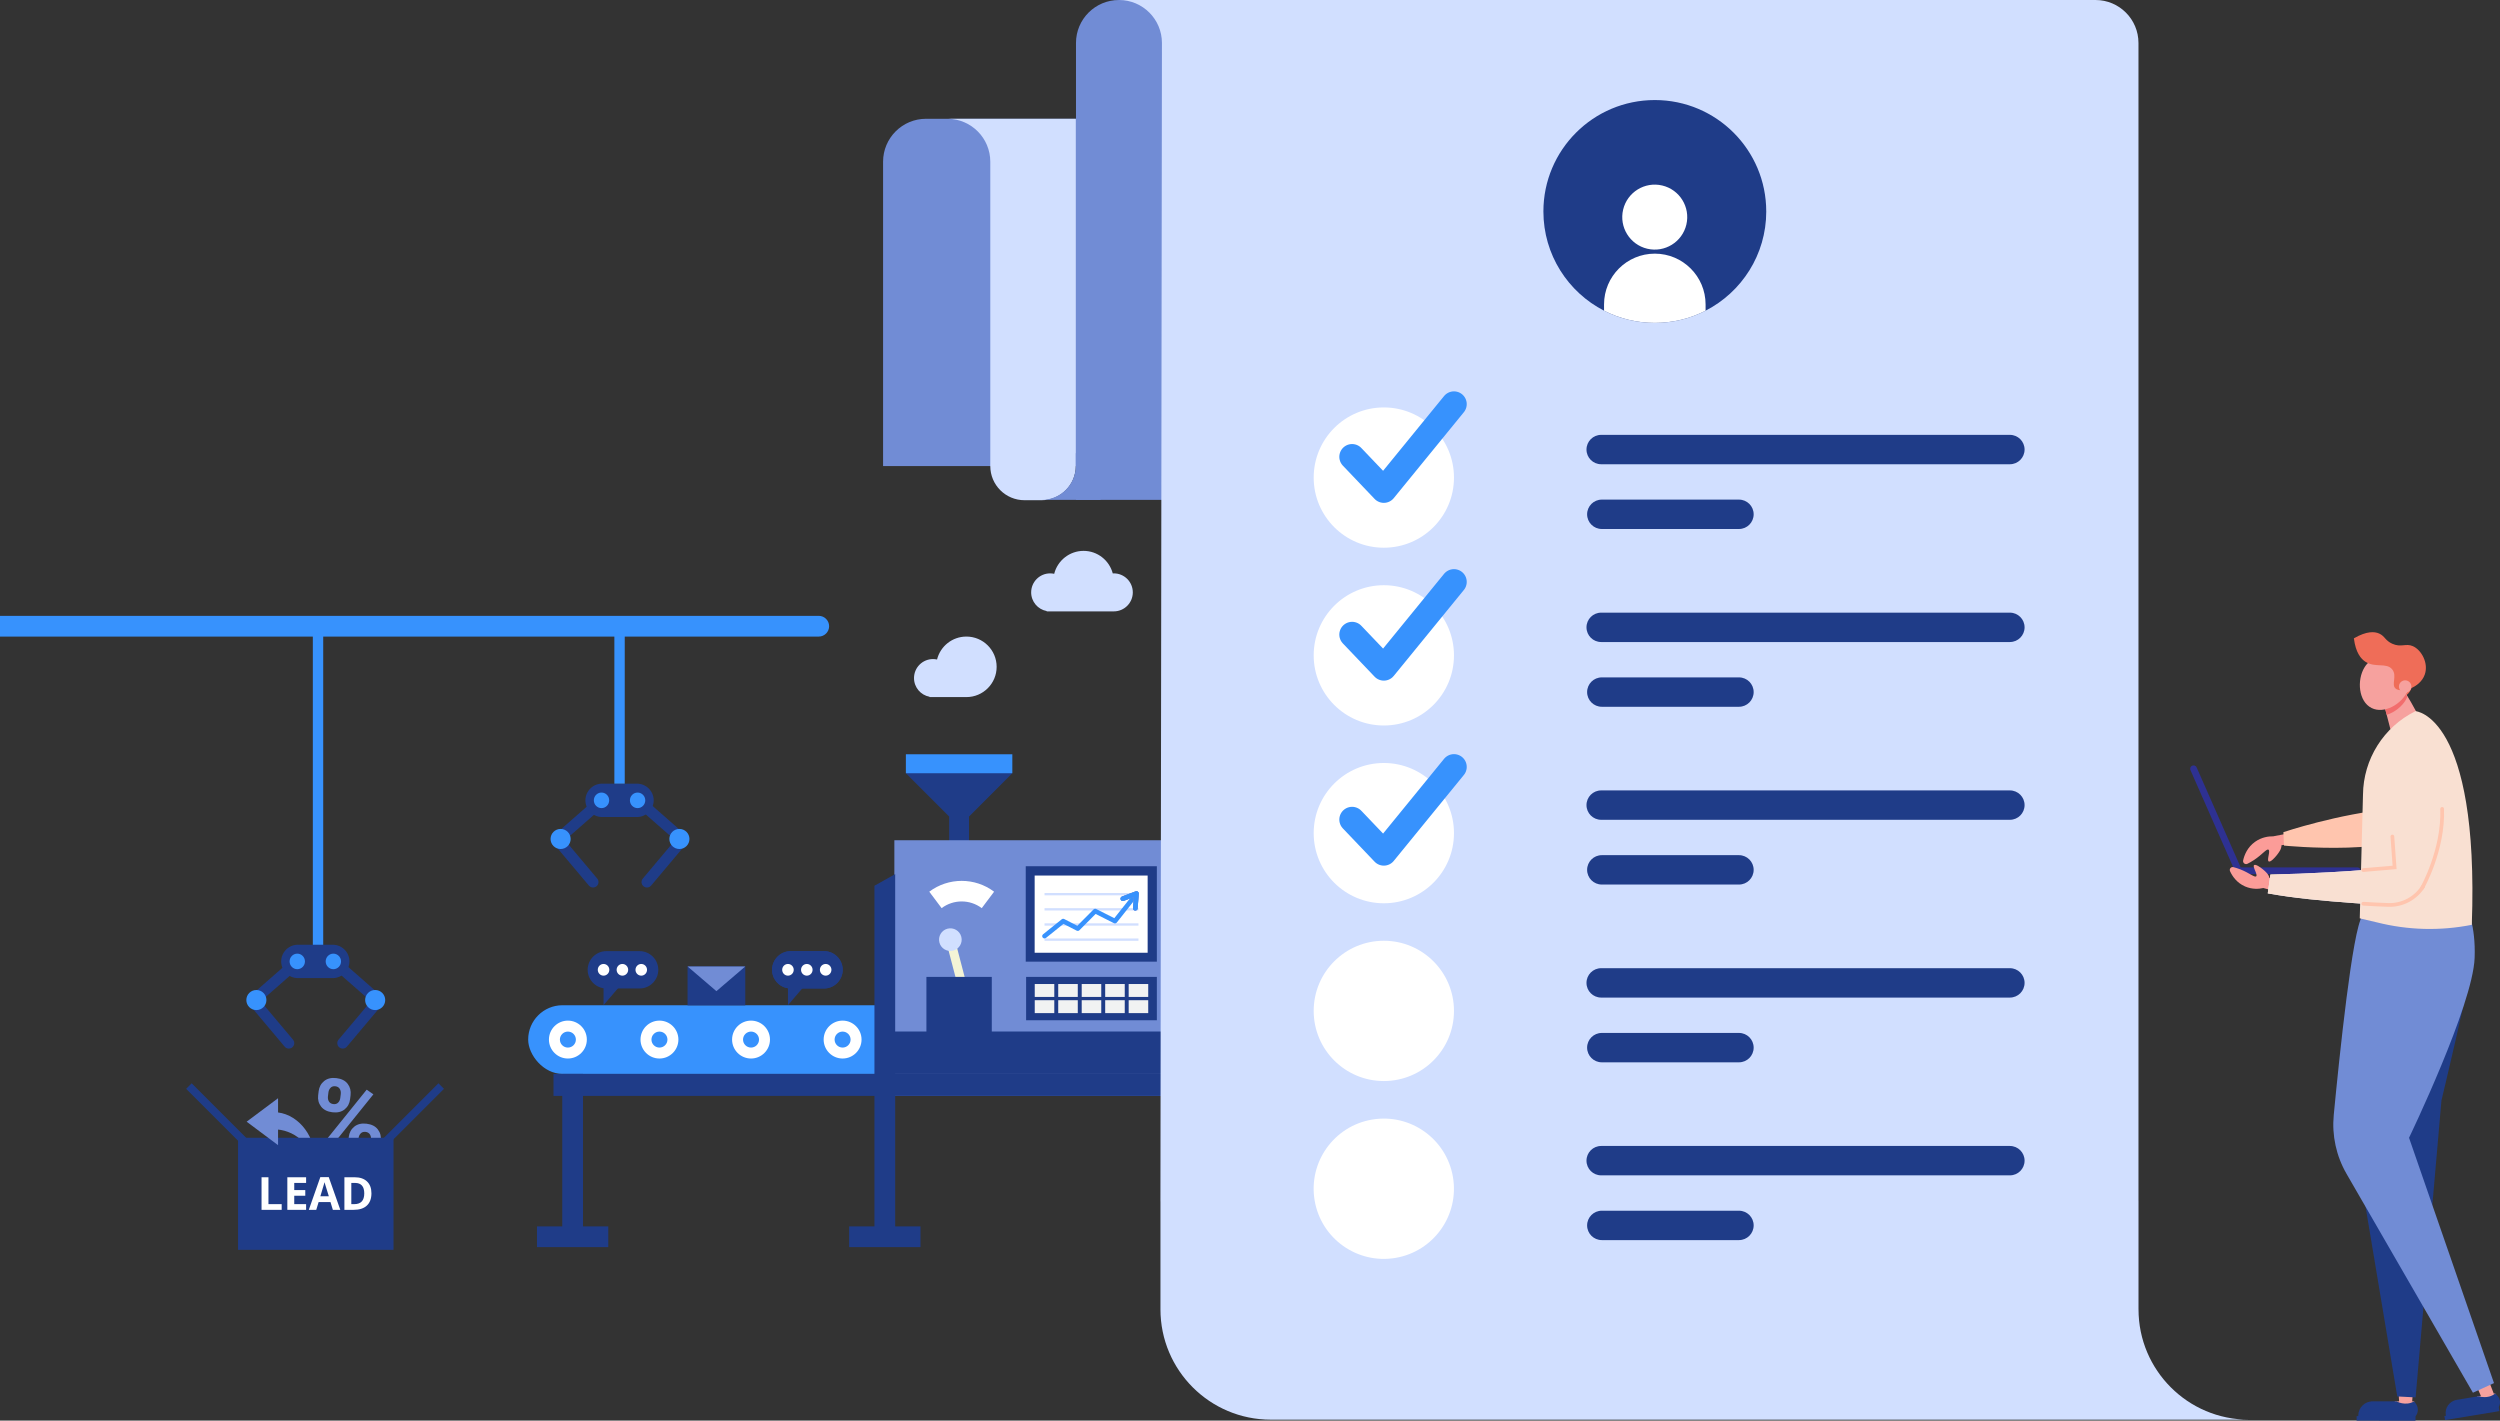 <?xml version="1.0" encoding="UTF-8"?>
<svg xmlns="http://www.w3.org/2000/svg" viewBox="0 0 2548.7 1448.27">
  <rect x="0" y="0" width="2548.7" height="1448.27" fill="#333333" stroke="none"/>
  <defs>
    <style>
      .cls-1 {
        fill: #ffd181;
      }

      .cls-1, .cls-2, .cls-3, .cls-4, .cls-5, .cls-6, .cls-7, .cls-8, .cls-9, .cls-10, .cls-11, .cls-12, .cls-13, .cls-14, .cls-15, .cls-16, .cls-17, .cls-18, .cls-19, .cls-20, .cls-21, .cls-22 {
        stroke-width: 0px;
      }

      .cls-2 {
        fill: #647b89;
      }

      .cls-3 {
        fill: #718cd5;
      }

      .cls-23 {
        mix-blend-mode: multiply;
      }

      .cls-4 {
        fill: #f44236;
      }

      .cls-5 {
        fill: #f1f2f2;
      }

      .cls-6 {
        fill: #d1dfff;
      }

      .cls-7 {
        fill: #f26d6d;
      }

      .cls-8 {
        fill: #3792fd;
      }

      .cls-9 {
        fill: #ffc5ae;
      }

      .cls-10 {
        fill: #d1dfff;
      }

      .cls-24 {
        stroke: #3792fd;
      }

      .cls-24, .cls-25, .cls-26, .cls-27 {
        fill: none;
        stroke-linecap: round;
      }

      .cls-24, .cls-26 {
        stroke-linejoin: round;
        stroke-width: 26.04px;
      }

      .cls-11 {
        fill: #ffc108;
      }

      .cls-12 {
        fill: #ef6d58;
      }

      .cls-13 {
        fill: #a9b8bf;
      }

      .cls-14 {
        fill: #718cd5;
      }

      .cls-25 {
        stroke: #2e3192;
        stroke-width: 6.87px;
      }

      .cls-25, .cls-27 {
        stroke-miterlimit: 10;
      }

      .cls-15 {
        fill: #f6a19e;
      }

      .cls-16 {
        fill: #d0d8dc;
      }

      .cls-28 {
        isolation: isolate;
      }

      .cls-17 {
        fill: #efeefe;
      }

      .cls-18 {
        fill: #fff;
      }

      .cls-26 {
        stroke: #3792fd;
      }

      .cls-19 {
        fill: #fb9c98;
      }

      .cls-20 {
        fill: #1f3c88;
      }

      .cls-21 {
        fill: #f9e0d2;
      }

      .cls-22 {
        fill: #f4f4d6;
      }

      .cls-27 {
        stroke: #ffc5ae;
        stroke-width: 3.81px;
      }
    </style>
  </defs>
  <g class="cls-28">
    <g id="Layer_1" data-name="Layer 1">
      <g>
        <rect class="cls-8" x="318.93" y="645.87" width="10.57" height="318.81"></rect>
        <path class="cls-4" d="M1071.81,953.51c-.61,0-1.21-.23-1.68-.7-.93-.93-.93-2.43,0-3.36l14.04-14.04c.44-.44,1.05-.7,1.68-.7h.03c.64,0,1.25.27,1.69.73l7.33,7.67,15.6-15.23c.91-.89,2.35-.9,3.27-.04l13.73,12.78,19.14-25.4c.79-1.05,2.28-1.26,3.32-.47,1.05.79,1.26,2.28.47,3.32l-20.72,27.5c-.41.54-1.02.88-1.69.94-.66.07-1.33-.17-1.83-.63l-14-13.04-15.7,15.32c-.45.44-1.09.73-1.7.67-.63-.01-1.24-.28-1.67-.73l-7.31-7.65-12.33,12.32c-.46.46-1.07.7-1.68.7Z"></path>
        <path class="cls-4" d="M1151.51,928.79c-1.31,0-2.37-1.06-2.37-2.37v-11.29l-10.06,4.74c-1.19.55-2.6.05-3.16-1.14-.56-1.19-.05-2.6,1.14-3.16l13.45-6.33c.73-.34,1.59-.29,2.28.14.69.44,1.1,1.19,1.1,2v15.03c0,1.31-1.06,2.37-2.37,2.37Z"></path>
        <g class="cls-23">
          <ellipse class="cls-16" cx="1833.66" cy="1276.55" rx="125.81" ry="21.69"></ellipse>
        </g>
        <circle class="cls-11" cx="1342.98" cy="739.45" r="12.76"></circle>
        <path class="cls-3" d="M319.95,1186.04c.37-2.22.6-4.48.6-6.8,0-22.93-18.59-45.4-41.51-45.4v17.48c20.61,0,37.66,15.03,40.91,34.71Z"></path>
        <path class="cls-3" d="M324.83,1112.63c.53-4.42,2.41-7.94,5.63-10.54,3.22-2.6,7.38-3.6,12.49-2.98,5.18.62,9.01,2.57,11.51,5.85,2.49,3.27,3.47,7.14,2.94,11.6l-.48,3.96c-.53,4.42-2.4,7.92-5.59,10.49-3.2,2.57-7.35,3.55-12.46,2.94-5.14-.62-8.98-2.56-11.51-5.82-2.53-3.26-3.53-7.1-3-11.53l.48-3.96ZM334.33,1117.79c-.24,1.99.11,3.73,1.04,5.21.93,1.49,2.43,2.35,4.49,2.6,1.99.24,3.61-.25,4.85-1.48s1.98-2.83,2.22-4.82l.48-3.96c.24-1.99-.11-3.74-1.04-5.27-.93-1.52-2.41-2.4-4.43-2.65-2.02-.24-3.66.26-4.91,1.52-1.25,1.26-1.99,2.88-2.23,4.87l-.48,3.96ZM337.05,1169.78l-6.84-4.74,43.62-54.14,6.84,4.74-43.62,54.14ZM355.56,1159.07c.53-4.39,2.41-7.89,5.65-10.49,3.24-2.6,7.41-3.6,12.52-2.98,5.14.62,8.97,2.57,11.48,5.84,2.51,3.28,3.5,7.13,2.97,11.55l-.48,3.96c-.54,4.46-2.4,7.97-5.6,10.55-3.2,2.57-7.35,3.55-12.46,2.94-5.14-.62-8.99-2.57-11.53-5.85-2.55-3.28-3.55-7.13-3.02-11.56l.48-3.96ZM365.06,1164.23c-.24,1.95.16,3.7,1.17,5.23s2.48,2.41,4.4,2.64c2.23.27,3.9-.18,5.02-1.35,1.11-1.17,1.8-2.84,2.06-5l.48-3.96c.24-1.95-.11-3.69-1.04-5.21-.93-1.52-2.41-2.4-4.43-2.65-2.06-.25-3.71.26-4.96,1.52-1.25,1.26-1.99,2.87-2.22,4.82l-.48,3.96Z"></path>
        <path class="cls-20" d="M652.09,1007.73h-33.95c-10.47,0-19.03-8.57-19.03-19.03h0c0-10.47,8.57-19.03,19.03-19.03h33.95c10.47,0,19.03,8.57,19.03,19.03h0c0,10.47-8.57,19.03-19.03,19.03Z"></path>
        <polygon class="cls-20" points="1032.05 788.3 977.78 778.63 923.52 788.3 967.66 832.43 967.66 863.73 987.91 863.73 987.91 832.43 1032.05 788.3"></polygon>
        <rect class="cls-8" x="923.52" y="768.96" width="108.53" height="19.34"></rect>
        <rect class="cls-8" x="538.46" y="1024.82" width="547.75" height="70.01" rx="35.01" ry="35.01"></rect>
        <g>
          <path class="cls-18" d="M578.95,1079.14c-10.65,0-19.32-8.66-19.32-19.32s8.67-19.32,19.32-19.32,19.32,8.66,19.32,19.32-8.67,19.32-19.32,19.32ZM578.95,1051.68c-4.49,0-8.15,3.65-8.15,8.15s3.65,8.15,8.15,8.15,8.15-3.65,8.15-8.15-3.65-8.15-8.15-8.15Z"></path>
          <path class="cls-18" d="M672.3,1079.14c-10.65,0-19.32-8.66-19.32-19.32s8.67-19.32,19.32-19.32,19.32,8.66,19.32,19.32-8.67,19.32-19.32,19.32ZM672.3,1051.68c-4.49,0-8.15,3.65-8.15,8.15s3.65,8.15,8.15,8.15,8.15-3.65,8.15-8.15-3.65-8.15-8.15-8.15Z"></path>
          <path class="cls-18" d="M765.66,1079.14c-10.65,0-19.32-8.66-19.32-19.32s8.67-19.32,19.32-19.32,19.32,8.66,19.32,19.32-8.67,19.32-19.32,19.32ZM765.66,1051.68c-4.49,0-8.15,3.65-8.15,8.15s3.65,8.15,8.15,8.15,8.15-3.65,8.15-8.15-3.65-8.15-8.15-8.15Z"></path>
          <path class="cls-18" d="M859.01,1079.14c-10.65,0-19.32-8.66-19.32-19.32s8.67-19.32,19.32-19.32,19.32,8.66,19.32,19.32-8.67,19.32-19.32,19.32ZM859.01,1051.68c-4.49,0-8.15,3.65-8.15,8.15s3.65,8.15,8.15,8.15,8.15-3.65,8.15-8.15-3.65-8.15-8.15-8.15Z"></path>
          <path class="cls-18" d="M952.37,1079.14c-10.65,0-19.32-8.66-19.32-19.32s8.67-19.32,19.32-19.32,19.32,8.66,19.32,19.32-8.67,19.32-19.32,19.32ZM952.37,1051.68c-4.49,0-8.15,3.65-8.15,8.15s3.65,8.15,8.15,8.15,8.15-3.65,8.15-8.15-3.65-8.15-8.15-8.15Z"></path>
          <path class="cls-18" d="M1045.72,1079.14c-10.65,0-19.32-8.66-19.32-19.32s8.67-19.32,19.32-19.32,19.32,8.66,19.32,19.32-8.66,19.32-19.32,19.32ZM1045.72,1051.68c-4.49,0-8.15,3.65-8.15,8.15s3.65,8.15,8.15,8.15,8.15-3.65,8.15-8.15-3.65-8.15-8.15-8.15Z"></path>
        </g>
        <rect class="cls-13" x="1036.16" y="1024.82" width="547.75" height="70.01" rx="35.01" ry="35.01"></rect>
        <g>
          <path class="cls-18" d="M1076.65,1079.14c-10.65,0-19.32-8.66-19.32-19.32s8.66-19.32,19.32-19.32,19.32,8.66,19.32,19.32-8.66,19.32-19.32,19.32ZM1076.65,1051.68c-4.49,0-8.15,3.65-8.15,8.15s3.65,8.15,8.15,8.15,8.15-3.65,8.15-8.15-3.65-8.15-8.15-8.15Z"></path>
          <path class="cls-18" d="M1170,1079.14c-10.65,0-19.32-8.66-19.32-19.32s8.66-19.32,19.32-19.32,19.32,8.66,19.32,19.32-8.66,19.32-19.32,19.32ZM1170,1051.68c-4.49,0-8.15,3.65-8.15,8.15s3.65,8.15,8.15,8.15,8.15-3.65,8.15-8.15-3.65-8.15-8.15-8.15Z"></path>
          <path class="cls-18" d="M1263.36,1079.14c-10.65,0-19.32-8.66-19.32-19.32s8.66-19.32,19.32-19.32,19.32,8.66,19.32,19.32-8.66,19.32-19.32,19.32ZM1263.36,1051.68c-4.49,0-8.15,3.65-8.15,8.15s3.65,8.15,8.15,8.15,8.15-3.65,8.15-8.15-3.65-8.15-8.15-8.15Z"></path>
          <path class="cls-18" d="M1356.71,1079.14c-10.65,0-19.32-8.66-19.32-19.32s8.66-19.32,19.32-19.32,19.32,8.66,19.32,19.32-8.66,19.32-19.32,19.32ZM1356.71,1051.68c-4.49,0-8.15,3.65-8.15,8.15s3.65,8.15,8.15,8.15,8.15-3.65,8.15-8.15-3.65-8.15-8.15-8.15Z"></path>
          <path class="cls-18" d="M1450.07,1079.14c-10.65,0-19.32-8.66-19.32-19.32s8.66-19.32,19.32-19.32,19.32,8.66,19.32,19.32-8.66,19.32-19.32,19.32ZM1450.07,1051.68c-4.49,0-8.15,3.65-8.15,8.15s3.65,8.15,8.15,8.15,8.15-3.65,8.15-8.15-3.65-8.15-8.15-8.15Z"></path>
          <path class="cls-18" d="M1543.42,1079.14c-10.65,0-19.32-8.66-19.32-19.32s8.66-19.32,19.32-19.32,19.32,8.66,19.32,19.32-8.66,19.32-19.32,19.32ZM1543.42,1051.68c-4.49,0-8.15,3.65-8.15,8.15s3.65,8.15,8.15,8.15,8.15-3.65,8.15-8.15-3.65-8.15-8.15-8.15Z"></path>
        </g>
        <g>
          <g>
            <rect class="cls-20" x="505.48" y="1162.57" width="156.62" height="21.14" transform="translate(1756.93 589.35) rotate(90)"></rect>
            <rect class="cls-20" x="547.44" y="1250.26" width="72.71" height="21.14" transform="translate(1167.58 2521.67) rotate(180)"></rect>
          </g>
          <g>
            <rect class="cls-20" x="823.74" y="1162.57" width="156.62" height="21.14" transform="translate(2075.19 271.09) rotate(90)"></rect>
            <rect class="cls-20" x="865.7" y="1250.26" width="72.71" height="21.14" transform="translate(1804.11 2521.67) rotate(180)"></rect>
          </g>
          <g>
            <rect class="cls-2" x="1142.01" y="1162.57" width="156.62" height="21.14" transform="translate(2393.46 -47.18) rotate(90)"></rect>
            <rect class="cls-2" x="1183.96" y="1250.26" width="72.71" height="21.14" transform="translate(2440.63 2521.67) rotate(180)"></rect>
          </g>
          <g>
            <rect class="cls-2" x="1460.27" y="1162.57" width="156.62" height="21.14" transform="translate(2711.72 -365.44) rotate(90)"></rect>
            <rect class="cls-2" x="1502.22" y="1250.26" width="72.71" height="21.14" transform="translate(3077.16 2521.67) rotate(180)"></rect>
          </g>
        </g>
        <rect class="cls-3" x="911.79" y="856.61" width="298.79" height="260.64"></rect>
        <path class="cls-10" d="M985.2,648.97c-14.46,0-26.56,9.96-29.9,23.39-1.33-.29-2.7-.45-4.11-.45-10.7,0-19.38,8.68-19.38,19.38,0,9.49,6.82,17.37,15.82,19.04v.34h37.57c17.04,0,30.85-13.81,30.85-30.85s-13.81-30.85-30.85-30.85Z"></path>
        <path class="cls-10" d="M1135.49,584.54c-.35,0-.7.03-1.05.05-3.48-13.22-15.48-22.99-29.8-22.99s-26.56,9.96-29.9,23.39c-1.33-.29-2.7-.45-4.11-.45-10.7,0-19.38,8.68-19.38,19.38,0,9.49,6.82,17.37,15.82,19.04v.34h68.42c10.7,0,19.38-8.68,19.38-19.38s-8.68-19.38-19.38-19.38Z"></path>
        <rect class="cls-20" x="1045.72" y="883.11" width="133.67" height="97.29"></rect>
        <rect class="cls-20" x="1046.11" y="995.92" width="133.28" height="44.21"></rect>
        <g>
          <rect class="cls-5" x="1054.9" y="1003.19" width="19.93" height="13.16"></rect>
          <rect class="cls-5" x="1078.84" y="1003.19" width="19.93" height="13.16"></rect>
          <rect class="cls-5" x="1102.78" y="1003.19" width="19.93" height="13.16"></rect>
          <rect class="cls-5" x="1126.72" y="1003.19" width="19.93" height="13.16"></rect>
          <rect class="cls-5" x="1150.66" y="1003.19" width="19.93" height="13.16"></rect>
          <rect class="cls-5" x="1054.9" y="1019.69" width="19.93" height="13.16"></rect>
          <rect class="cls-5" x="1078.84" y="1019.69" width="19.93" height="13.16"></rect>
          <rect class="cls-5" x="1102.78" y="1019.69" width="19.93" height="13.16"></rect>
          <rect class="cls-5" x="1126.72" y="1019.69" width="19.93" height="13.16"></rect>
          <rect class="cls-5" x="1150.66" y="1019.69" width="19.93" height="13.16"></rect>
        </g>
        <rect class="cls-18" x="1054.81" y="892.6" width="115.19" height="78.71"></rect>
        <rect class="cls-20" x="911.79" y="1051.6" width="298.79" height="43.23"></rect>
        <rect class="cls-22" x="972.15" y="958.18" width="9.06" height="59.33" transform="translate(-218 278.98) rotate(-14.64)"></rect>
        <path class="cls-10" d="M980.04,955.02c1.61,6.17-2.08,12.48-8.25,14.1-6.17,1.61-12.48-2.08-14.09-8.25-1.61-6.17,2.08-12.48,8.25-14.09,6.17-1.61,12.48,2.08,14.09,8.25Z"></path>
        <rect class="cls-20" x="944.46" y="995.92" width="66.64" height="58.84"></rect>
        <path class="cls-18" d="M1000.87,925.83c-12.12-9.1-28.79-9.1-40.91,0-4.2-5.59-8.39-11.18-12.59-16.77,19.58-14.7,46.51-14.7,66.09,0-4.2,5.59-8.39,11.18-12.59,16.77Z"></path>
        <rect class="cls-20" x="242.67" y="1159.94" width="158.51" height="114.23"></rect>
        <rect class="cls-20" x="180.99" y="1131.25" width="79.25" height="7.98" transform="translate(867.35 176.51) rotate(45)"></rect>
        <rect class="cls-20" x="382.14" y="1131.25" width="79.25" height="7.98" transform="translate(1522.74 1639.73) rotate(135)"></rect>
        <rect class="cls-20" x="249.26" y="994.34" width="63.93" height="11.09" transform="translate(-589.51 433.6) rotate(-41.25)"></rect>
        <path class="cls-20" d="M252.35,1022.01l37.84,45.02c1.97,2.34,5.47,2.65,7.82.68,2.35-1.97,2.65-5.47.68-7.81l-37.84-45.02-8.49,7.14Z"></path>
        <path class="cls-8" d="M271.61,1019.52c0,5.66-4.59,10.24-10.24,10.24s-10.24-4.58-10.24-10.24,4.59-10.24,10.24-10.24,10.24,4.59,10.24,10.24Z"></path>
        <rect class="cls-20" x="357.07" y="967.92" width="11.09" height="63.93" transform="translate(-628.21 613.21) rotate(-48.75)"></rect>
        <path class="cls-20" d="M391.5,1022.01l-37.84,45.02c-1.97,2.34-5.47,2.65-7.82.68-2.35-1.97-2.65-5.47-.68-7.81l37.84-45.02,8.49,7.14Z"></path>
        <path class="cls-8" d="M372.24,1019.52c0,5.66,4.59,10.24,10.24,10.24s10.24-4.58,10.24-10.24-4.59-10.24-10.24-10.24-10.24,4.59-10.24,10.24Z"></path>
        <path class="cls-20" d="M339.26,997.15h-35.6c-9.35,0-17.01-7.65-17.01-17.01h0c0-9.35,7.65-17.01,17.01-17.01h35.6c9.35,0,17.01,7.65,17.01,17.01h0c0,9.35-7.65,17.01-17.01,17.01Z"></path>
        <path class="cls-8" d="M310.89,980.15c0,4.38-3.5,7.93-7.82,7.93s-7.82-3.55-7.82-7.93,3.5-7.93,7.82-7.93,7.82,3.55,7.82,7.93Z"></path>
        <path class="cls-8" d="M347.67,980.15c0,4.38-3.5,7.93-7.82,7.93s-7.82-3.55-7.82-7.93,3.5-7.93,7.82-7.93,7.82,3.55,7.82,7.93Z"></path>
        <rect class="cls-20" x="559.42" y="830.12" width="63.93" height="11.09" transform="translate(-404.25 597.36) rotate(-41.25)"></rect>
        <path class="cls-20" d="M562.51,857.8l37.84,45.02c1.97,2.34,5.47,2.65,7.82.68,2.35-1.97,2.65-5.47.68-7.81l-37.84-45.02-8.49,7.14Z"></path>
        <path class="cls-8" d="M581.77,855.31c0,5.66-4.59,10.24-10.24,10.24s-10.24-4.58-10.24-10.24,4.59-10.24,10.24-10.24,10.24,4.59,10.24,10.24Z"></path>
        <rect class="cls-20" x="667.24" y="803.7" width="11.09" height="63.93" transform="translate(-399.1 790.44) rotate(-48.75)"></rect>
        <path class="cls-20" d="M701.66,857.8l-37.84,45.02c-1.97,2.34-5.47,2.65-7.82.68-2.35-1.97-2.65-5.47-.68-7.81l37.84-45.02,8.49,7.14Z"></path>
        <path class="cls-8" d="M682.4,855.31c0,5.66,4.59,10.24,10.24,10.24s10.24-4.58,10.24-10.24-4.59-10.24-10.24-10.24-10.24,4.59-10.24,10.24Z"></path>
        <path class="cls-20" d="M649.42,832.94h-35.6c-9.35,0-17.01-7.65-17.01-17.01h0c0-9.35,7.65-17.01,17.01-17.01h35.6c9.35,0,17.01,7.65,17.01,17.01h0c0,9.35-7.65,17.01-17.01,17.01Z"></path>
        <path class="cls-8" d="M621.05,815.93c0,4.38-3.5,7.93-7.82,7.93s-7.82-3.55-7.82-7.93,3.5-7.93,7.82-7.93,7.82,3.55,7.82,7.93Z"></path>
        <path class="cls-18" d="M621.19,988.7c0,3.29-2.63,5.96-5.88,5.96s-5.88-2.67-5.88-5.96,2.63-5.96,5.88-5.96,5.88,2.67,5.88,5.96Z"></path>
        <path class="cls-18" d="M640.41,988.7c0,3.29-2.63,5.96-5.88,5.96s-5.88-2.67-5.88-5.96,2.63-5.96,5.88-5.96,5.88,2.67,5.88,5.96Z"></path>
        <path class="cls-18" d="M659.63,988.7c0,3.29-2.63,5.96-5.88,5.96s-5.88-2.67-5.88-5.96,2.63-5.96,5.88-5.96,5.88,2.67,5.88,5.96Z"></path>
        <path class="cls-8" d="M657.83,815.93c0,4.38-3.5,7.93-7.82,7.93s-7.82-3.55-7.82-7.93,3.5-7.93,7.82-7.93,7.82,3.55,7.82,7.93Z"></path>
        <rect class="cls-13" x="1337.7" y="335" width="10.57" height="356.03"></rect>
        <rect class="cls-13" x="1823.09" y="633.62" width="10.57" height="309.35"></rect>
        <rect class="cls-8" x="626.34" y="633.62" width="10.57" height="165.3"></rect>
        <rect class="cls-2" x="1756.17" y="942.62" width="63.93" height="11.09" transform="translate(-181.41 1414.37) rotate(-41.25)"></rect>
        <rect class="cls-2" x="1863.99" y="916.2" width="11.09" height="63.93" transform="translate(-76.04 1728.52) rotate(-48.75)"></rect>
        <path class="cls-2" d="M1846.17,945.44h-35.6c-9.35,0-17.01-7.65-17.01-17.01h0c0-9.35,7.65-17.01,17.01-17.01h35.6c9.35,0,17.01,7.65,17.01,17.01h0c0,9.35-7.65,17.01-17.01,17.01Z"></path>
        <path class="cls-13" d="M1817.81,928.43c0,4.38-3.5,7.93-7.82,7.93s-7.82-3.55-7.82-7.93,3.5-7.93,7.82-7.93,7.82,3.55,7.82,7.93Z"></path>
        <path class="cls-13" d="M1854.59,928.43c0,4.38-3.5,7.93-7.82,7.93s-7.82-3.55-7.82-7.93,3.5-7.93,7.82-7.93,7.82,3.55,7.82,7.93Z"></path>
        <rect class="cls-20" x="700.93" y="985.26" width="58.88" height="39.67"></rect>
        <polygon class="cls-20" points="615.31 1004.58 615.31 1024.73 632.09 1005.1 615.31 1004.58"></polygon>
        <g>
          <path class="cls-20" d="M840.09,1007.73h-33.95c-10.47,0-19.03-8.57-19.03-19.03h0c0-10.47,8.57-19.03,19.03-19.03h33.95c10.47,0,19.03,8.57,19.03,19.03h0c0,10.47-8.57,19.03-19.03,19.03Z"></path>
          <path class="cls-20" d="M840.09,1007.73h-33.95c-10.47,0-19.03-8.57-19.03-19.03h0c0-10.47,8.57-19.03,19.03-19.03h33.95c10.47,0,19.03,8.57,19.03,19.03h0c0,10.47-8.57,19.03-19.03,19.03Z"></path>
        </g>
        <path class="cls-18" d="M809.19,988.7c0,3.29-2.63,5.96-5.88,5.96s-5.88-2.67-5.88-5.96,2.63-5.96,5.88-5.96,5.88,2.67,5.88,5.96Z"></path>
        <path class="cls-18" d="M828.41,988.7c0,3.29-2.63,5.96-5.88,5.96s-5.88-2.67-5.88-5.96,2.63-5.96,5.88-5.96,5.88,2.67,5.88,5.96Z"></path>
        <path class="cls-18" d="M847.63,988.7c0,3.29-2.63,5.96-5.88,5.96s-5.88-2.67-5.88-5.96,2.63-5.96,5.88-5.96,5.88,2.67,5.88,5.96Z"></path>
        <polygon class="cls-20" points="803.31 1004.58 803.31 1024.73 820.09 1005.1 803.31 1004.58"></polygon>
        <polygon class="cls-3" points="700.93 985.26 730.37 1010.47 759.81 985.26 700.93 985.26"></polygon>
        <polygon class="cls-20" points="912.62 1117.25 891.48 1117.25 891.48 903 912.62 891.13 912.62 1117.25"></polygon>
        <polygon class="cls-2" points="1209.75 1117.25 1230.89 1117.25 1230.89 903 1209.75 891.13 1209.75 1117.25"></polygon>
        <g>
          <path class="cls-18" d="M266.64,1233.42v-33.22h7.04v27.4h13.48v5.82h-20.52Z"></path>
          <path class="cls-18" d="M312.07,1233.42h-19.13v-33.22h19.13v5.77h-12.09v7.29h11.25v5.77h-11.25v8.56h12.09v5.82Z"></path>
          <path class="cls-18" d="M339.34,1233.42l-2.41-7.91h-12.11l-2.41,7.91h-7.59l11.73-33.36h8.61l11.77,33.36h-7.59ZM335.25,1219.61c-2.23-7.17-3.48-11.22-3.76-12.16-.28-.94-.48-1.68-.6-2.23-.5,1.94-1.93,6.73-4.29,14.38h8.66Z"></path>
          <path class="cls-18" d="M378.68,1216.49c0,5.47-1.56,9.66-4.67,12.56-3.11,2.91-7.61,4.36-13.49,4.36h-9.41v-33.22h10.43c5.42,0,9.64,1.43,12.63,4.29,3,2.86,4.5,6.86,4.5,12ZM371.36,1216.67c0-7.14-3.15-10.7-9.45-10.7h-3.75v21.63h3.02c6.79,0,10.18-3.64,10.18-10.93Z"></path>
        </g>
        <polygon class="cls-2" points="1362.18 691.03 1323.78 691.03 1275.71 733.18 1283.03 741.52 1402.93 741.52 1410.25 733.18 1362.18 691.03"></polygon>
        <polygon class="cls-13" points="1275.71 733.18 1410.25 733.18 1402.93 741.52 1283.03 741.52 1275.71 733.18"></polygon>
        <g>
          <rect class="cls-6" x="1064.87" y="956.76" width="95.76" height="2.37"></rect>
          <rect class="cls-6" x="1064.87" y="941.31" width="95.76" height="2.37"></rect>
          <rect class="cls-6" x="1064.87" y="925.85" width="95.76" height="2.37"></rect>
          <rect class="cls-6" x="1064.87" y="910.4" width="95.76" height="2.37"></rect>
        </g>
        <path class="cls-8" d="M1064.87,956.73c-.69,0-1.38-.3-1.85-.89-.82-1.02-.66-2.52.36-3.34l19.02-15.29c.73-.59,1.73-.69,2.57-.26l13.35,6.83,16.52-16.61c.72-.73,1.83-.91,2.75-.44l18.44,9.33,18.38-23.22c.81-1.02,2.3-1.2,3.33-.39,1.03.81,1.2,2.31.39,3.33l-19.58,24.74c-.7.89-1.93,1.15-2.93.64l-18.63-9.42-16.53,16.62c-.73.73-1.85.9-2.76.44l-13.52-6.92-17.82,14.33c-.44.35-.96.52-1.49.52Z"></path>
        <g>
          <g>
            <path class="cls-14" d="M1157.44,928.3c-.06,0-.12,0-.19,0-1.31-.1-2.28-1.24-2.18-2.55l.87-11.26-10.4,3.94c-1.21.47-2.59-.15-3.06-1.38-.47-1.23.15-2.6,1.38-3.06l13.9-5.27c.76-.29,1.62-.17,2.26.32.65.49,1.01,1.27.94,2.08l-1.16,14.98c-.1,1.24-1.14,2.19-2.36,2.19Z"></path>
            <path class="cls-14" d="M1157.44,928.3c-.06,0-.12,0-.19,0-1.31-.1-2.28-1.24-2.18-2.55l.87-11.26-10.4,3.94c-1.21.47-2.59-.15-3.06-1.38-.47-1.23.15-2.6,1.38-3.06l13.9-5.27c.76-.29,1.62-.17,2.26.32.65.49,1.01,1.27.94,2.08l-1.16,14.98c-.1,1.24-1.14,2.19-2.36,2.19Z"></path>
          </g>
          <path class="cls-8" d="M1157.44,928.3c-.06,0-.12,0-.19,0-1.31-.1-2.28-1.24-2.18-2.55l.87-11.26-10.4,3.94c-1.21.47-2.59-.15-3.06-1.38-.47-1.23.15-2.6,1.38-3.06l13.9-5.27c.76-.29,1.62-.17,2.26.32.65.49,1.01,1.27.94,2.08l-1.16,14.98c-.1,1.24-1.14,2.19-2.36,2.19Z"></path>
        </g>
        <g>
          <path class="cls-11" d="M1304.96,1025.98h-17.37c-15.65,0-27.2-14.62-23.56-29.85l8.85-29.47c3.1-10.33,12.61-17.4,23.4-17.4h0c10.79,0,20.3,7.07,23.4,17.4l8.85,29.47c3.63,15.22-7.91,29.85-23.56,29.85Z"></path>
          <polygon class="cls-11" points="1302.85 949.25 1289.7 949.25 1277.24 925.9 1315.31 925.9 1302.85 949.25"></polygon>
          <rect class="cls-4" x="1283.99" y="944.23" width="24.37" height="7.13" rx="2.06" ry="2.06"></rect>
          <path class="cls-18" d="M1307.69,993.96c0,2.32-.85,4.23-2.54,5.73-1.69,1.5-4.14,2.43-7.34,2.78v5.2h-3.19v-5.06c-3.96-.06-7.22-.67-9.76-1.82v-5.06c1.37.67,2.98,1.23,4.82,1.69,1.84.46,3.48.69,4.94.71v-8.97l-2.01-.74c-2.62-1.01-4.54-2.21-5.74-3.61-1.21-1.4-1.81-3.13-1.81-5.19,0-2.21.86-4.02,2.58-5.44,1.72-1.42,4.05-2.29,6.99-2.59v-4.03h3.19v3.96c3.25.11,6.32.77,9.23,1.97l-1.75,4.39c-2.51-.99-5-1.58-7.48-1.77v8.73l1.82.7c3.04,1.17,5.14,2.4,6.31,3.69,1.17,1.29,1.75,2.88,1.75,4.75ZM1290.69,979.57c0,.91.28,1.67.85,2.28.57.61,1.59,1.21,3.08,1.8v-7.46c-1.28.19-2.25.58-2.93,1.17-.67.59-1.01,1.33-1.01,2.21ZM1302.03,994.32c0-.93-.32-1.69-.97-2.29-.65-.6-1.73-1.18-3.25-1.74v7.65c2.81-.43,4.22-1.64,4.22-3.62Z"></path>
        </g>
        <g>
          <path class="cls-11" d="M1418.93,1024.67h-17.37c-15.65,0-27.2-14.62-23.56-29.85l8.85-29.47c3.1-10.33,12.61-17.4,23.4-17.4h0c10.79,0,20.3,7.07,23.4,17.4l8.85,29.47c3.63,15.23-7.91,29.85-23.56,29.85Z"></path>
          <polygon class="cls-11" points="1416.82 947.95 1403.67 947.95 1391.21 924.6 1429.28 924.6 1416.82 947.95"></polygon>
          <rect class="cls-4" x="1397.96" y="942.93" width="24.37" height="7.13" rx="2.06" ry="2.06"></rect>
          <path class="cls-18" d="M1421.66,992.66c0,2.32-.85,4.23-2.54,5.73-1.69,1.5-4.14,2.43-7.34,2.78v5.2h-3.19v-5.06c-3.96-.06-7.22-.67-9.76-1.82v-5.06c1.37.67,2.98,1.23,4.82,1.69,1.84.46,3.48.69,4.94.71v-8.97l-2.01-.74c-2.62-1.01-4.54-2.21-5.74-3.61-1.21-1.4-1.81-3.13-1.81-5.19,0-2.21.86-4.02,2.58-5.44,1.72-1.42,4.05-2.29,6.99-2.59v-4.03h3.19v3.96c3.24.11,6.32.77,9.23,1.97l-1.75,4.39c-2.51-.99-5-1.58-7.48-1.77v8.73l1.82.7c3.04,1.17,5.14,2.4,6.31,3.69,1.17,1.29,1.75,2.88,1.75,4.75ZM1404.66,978.27c0,.91.28,1.67.85,2.28.57.61,1.59,1.21,3.08,1.8v-7.46c-1.28.19-2.25.58-2.93,1.18-.67.59-1.01,1.33-1.01,2.21ZM1416,993.02c0-.93-.32-1.69-.97-2.29-.65-.6-1.73-1.18-3.25-1.74v7.65c2.81-.43,4.22-1.64,4.22-3.62Z"></path>
        </g>
        <g>
          <path class="cls-11" d="M1532.9,1023.37h-17.37c-15.65,0-27.2-14.62-23.56-29.85l8.85-29.47c3.1-10.33,12.61-17.4,23.4-17.4h0c10.79,0,20.3,7.07,23.4,17.4l8.85,29.47c3.63,15.23-7.91,29.85-23.56,29.85Z"></path>
          <polygon class="cls-11" points="1530.79 946.65 1517.64 946.65 1505.18 923.3 1543.25 923.3 1530.79 946.65"></polygon>
          <rect class="cls-4" x="1511.93" y="941.63" width="24.37" height="7.13" rx="2.06" ry="2.06"></rect>
          <path class="cls-18" d="M1535.63,991.35c0,2.32-.85,4.23-2.54,5.73-1.69,1.5-4.14,2.43-7.34,2.78v5.2h-3.19v-5.06c-3.96-.06-7.22-.67-9.76-1.82v-5.06c1.37.67,2.98,1.23,4.82,1.69s3.48.69,4.94.71v-8.97l-2.01-.74c-2.62-1.01-4.54-2.21-5.74-3.61-1.21-1.4-1.81-3.13-1.81-5.19,0-2.21.86-4.02,2.58-5.44,1.72-1.42,4.05-2.29,6.99-2.59v-4.03h3.19v3.96c3.25.11,6.32.77,9.23,1.97l-1.75,4.39c-2.51-.99-5-1.58-7.48-1.77v8.73l1.82.7c3.04,1.17,5.14,2.4,6.31,3.69,1.17,1.29,1.75,2.88,1.75,4.75ZM1518.63,976.97c0,.91.28,1.67.85,2.28.57.61,1.59,1.21,3.08,1.8v-7.46c-1.28.19-2.25.58-2.93,1.18-.67.59-1.01,1.33-1.01,2.21ZM1529.97,991.71c0-.93-.32-1.69-.97-2.29-.65-.6-1.73-1.18-3.25-1.74v7.65c2.81-.43,4.22-1.64,4.22-3.62Z"></path>
        </g>
        <g>
          <path class="cls-11" d="M1837.06,1077.54h-17.37c-15.65,0-27.2-14.62-23.56-29.85l8.85-29.47c3.1-10.33,12.61-17.4,23.4-17.4h0c10.79,0,20.3,7.07,23.4,17.4l8.85,29.47c3.63,15.23-7.91,29.85-23.56,29.85Z"></path>
          <polygon class="cls-11" points="1834.95 1000.82 1821.8 1000.82 1809.34 977.46 1847.41 977.46 1834.95 1000.82"></polygon>
          <rect class="cls-4" x="1816.09" y="995.79" width="24.37" height="7.13" rx="2.06" ry="2.06"></rect>
          <path class="cls-18" d="M1839.79,1045.52c0,2.32-.85,4.23-2.54,5.73-1.69,1.5-4.14,2.43-7.34,2.78v5.2h-3.19v-5.06c-3.96-.06-7.22-.67-9.76-1.82v-5.06c1.37.67,2.98,1.24,4.82,1.69,1.84.46,3.48.69,4.94.71v-8.97l-2.01-.74c-2.62-1.01-4.54-2.21-5.74-3.61-1.21-1.4-1.81-3.13-1.81-5.19,0-2.21.86-4.02,2.58-5.44,1.72-1.42,4.05-2.29,6.99-2.59v-4.03h3.19v3.96c3.24.11,6.32.77,9.23,1.97l-1.75,4.39c-2.51-.99-5-1.58-7.48-1.77v8.73l1.82.7c3.04,1.17,5.14,2.4,6.31,3.69s1.75,2.88,1.75,4.75ZM1822.79,1031.13c0,.91.28,1.67.85,2.28s1.59,1.21,3.08,1.8v-7.46c-1.28.19-2.25.58-2.93,1.18-.67.59-1.01,1.33-1.01,2.21ZM1834.13,1045.88c0-.93-.32-1.69-.97-2.29-.65-.6-1.73-1.18-3.25-1.74v7.65c2.81-.43,4.22-1.64,4.22-3.62Z"></path>
        </g>
        <rect class="cls-1" x="1741.13" y="1161.59" width="158.51" height="114.23"></rect>
        <rect class="cls-1" x="1679.45" y="1132.89" width="79.25" height="7.98" transform="translate(1307.4 -882.59) rotate(45)"></rect>
        <rect class="cls-1" x="1880.61" y="1132.89" width="79.25" height="7.98" transform="translate(4081.94 582.97) rotate(135)"></rect>
        <g>
          <path class="cls-2" d="M1762.67,971.11l46.87,35.52c2.44,1.85,5.92,1.37,7.77-1.07,1.85-2.44,1.37-5.92-1.07-7.77l-46.87-35.52-6.7,8.84Z"></path>
          <path class="cls-2" d="M1894.08,971.11l-46.87,35.52c-2.44,1.85-5.92,1.37-7.77-1.07-1.85-2.44-1.37-5.92,1.07-7.77l46.87-35.52,6.7,8.84Z"></path>
        </g>
        <rect class="cls-20" x="564.29" y="1094.83" width="998.35" height="22.42"></rect>
        <path class="cls-13" d="M1778.52,967.81c0,5.66-4.59,10.24-10.24,10.24s-10.24-4.58-10.24-10.24,4.59-10.24,10.24-10.24,10.24,4.59,10.24,10.24Z"></path>
        <circle class="cls-13" cx="1889.4" cy="967.81" r="10.24"></circle>
        <path class="cls-18" d="M1839.09,1229.1c0,3.8-1.39,6.93-4.17,9.39-2.78,2.46-6.79,3.98-12.03,4.56v8.53h-5.23v-8.29c-6.5-.1-11.83-1.1-16-2.99v-8.29c2.25,1.1,4.89,2.02,7.9,2.77,3.01.75,5.71,1.13,8.1,1.16v-14.7l-3.3-1.22c-4.3-1.65-7.43-3.62-9.41-5.92-1.98-2.29-2.97-5.13-2.97-8.51,0-3.62,1.41-6.59,4.23-8.92,2.82-2.33,6.64-3.75,11.46-4.24v-6.6h5.23v6.48c5.32.18,10.36,1.26,15.13,3.22l-2.87,7.19c-4.11-1.62-8.2-2.59-12.26-2.91v14.31l2.99,1.14c4.98,1.91,8.42,3.93,10.34,6.05,1.91,2.12,2.87,4.72,2.87,7.78ZM1811.23,1205.52c0,1.49.47,2.74,1.4,3.73.93,1,2.61,1.98,5.05,2.95v-12.22c-2.1.31-3.69.96-4.79,1.93-1.1.97-1.65,2.17-1.65,3.62ZM1829.82,1229.69c0-1.52-.53-2.77-1.59-3.75-1.06-.98-2.84-1.93-5.33-2.85v12.54c4.61-.71,6.92-2.69,6.92-5.93Z"></path>
        <polygon class="cls-3" points="283.47 1119.62 283.47 1167.46 251.45 1143.54 283.47 1119.62"></polygon>
        <path class="cls-8" d="M834.71,627.84H0v21.14h834.71c5.81,0,10.57-4.76,10.57-10.57s-4.76-10.57-10.57-10.57Z"></path>
        <path class="cls-13" d="M2047.92,627.84h-569.19c-4.97,0-9.03,4.07-9.03,9.03v3.07c0,4.97,4.07,9.03,9.03,9.03h569.19v-21.14Z"></path>
      </g>
      <path class="cls-14" d="M944.09,121.09c-24.19,0-43.81,19.61-43.81,43.81v310.22h329.33V121.09h-285.52Z"></path>
      <path class="cls-14" d="M1140.76,0c-24.19,0-43.81,19.61-43.81,43.81v465.8h109.3V0h-65.49Z"></path>
      <path class="cls-6" d="M1009.58,121.09h-43.25c23.93.3,43.25,19.78,43.25,43.78v310.25c0,19.24,15.59,34.83,34.83,34.83h17.52c19.24,0,34.83-15.59,34.83-34.83V121.09h-87.18Z"></path>
      <path class="cls-6" d="M2180.16,1334.85v-110.74h-.03V43.81c0-24.19-19.61-43.81-43.81-43.81h-995.56c24.19,0,43.81,19.61,43.81,43.81l-1.54,1180.87h.03v110.17c0,62.11,50.35,112.46,112.46,112.46h997.11c-62.11,0-112.46-50.35-112.46-112.46Z"></path>
      <path class="cls-14" d="M1096.76,462.04v12.73c0,19.24-15.59,34.83-34.83,34.83h60.13v-47.56h-25.3Z"></path>
      <g>
        <path class="cls-19" d="M2291.2,880.62c2.05-1.01,4.34-2.28,6.74-3.87,8.55-5.67,12.77-11.64,14.7-10.53,2.3,1.32-2.01,10.76.29,12.01,1.82,1,6.29-3.95,8.14-6.3,2.31-2.94,4.83-6.18,4.88-10.25l4.59-.61-1.57-10.67-11.49,2.21c-4.56-.07-11.69.77-18.46,5.57-7.93,5.63-11,13.61-12.19,18.98-.56,2.52,2.04,4.59,4.36,3.45Z"></path>
        <path class="cls-9" d="M2440.88,749.63c30.59,1.12,54.69,16.28,59.98,36.27,7.09,26.77-23.33,51.12-25.98,55.21-21.64,33.42-146.38,20.96-146.38,20.96l-.63-13.69s55.85-18.86,112.32-24.04c3.7-5.24,9.83-15.52,11.58-29.78,2.8-22.85-7.62-39.97-10.9-44.94Z"></path>
        <polyline class="cls-25" points="2403.15 887.7 2282.08 887.7 2236.28 783.76"></polyline>
        <rect class="cls-15" x="2441.38" y="1428.67" width="19.83" height="4.83"></rect>
        <path class="cls-20" d="M2461.13,1428.68s8.6,8.29-.01,16.88l-51.2-.04c-.24-1.02-1.32-5.99,1.65-10.9,2.4-3.96,6-5.52,7.19-5.98,8.17,0,16.35.01,24.52.02,0,0,8.87,5.2,17.86.01Z"></path>
        <path class="cls-20" d="M2418.75,1428.65c-8.02,0-14.52,6.49-14.53,14.51v2.36s7.84,0,7.84,0c-.16-1.76-.18-4.5.76-7.62,1.47-4.89,4.45-7.93,5.93-9.26Z"></path>
        <polygon class="cls-15" points="2445.31 1419.6 2445.88 1429.42 2459.11 1429.18 2459.94 1419.04 2445.31 1419.6"></polygon>
        <path class="cls-20" d="M2503.35,889.5s20.11,61.79,17.33,87.23c-2.78,25.44-31.67,145.21-31.67,145.21l-26.35,302.69-18.69-.99-42.69-255.51s-.88-220.78,9.79-268.12c10.67-47.33,92.28-10.51,92.28-10.51Z"></path>
        <rect class="cls-20" x="2402.6" y="1443.64" width="60.03" height="4.61" transform="translate(4864.14 2893.72) rotate(-179.96)"></rect>
        <rect class="cls-15" x="2525.75" y="1422.14" width="18.55" height="4.52" transform="translate(-197.71 430.7) rotate(-9.35)"></rect>
        <path class="cls-20" d="M2543.74,1420.67s9.2,6.33,2.56,15.58l-47.25,7.78c-.38-.9-2.14-5.32-.14-10.31,1.61-4.02,4.69-6.01,5.72-6.61,7.54-1.24,15.09-2.48,22.63-3.73,0,0,8.98,3.45,16.48-2.71Z"></path>
        <path class="cls-20" d="M2504.63,1427.11c-7.4,1.22-12.41,8.21-11.19,15.61l.36,2.18,7.24-1.19c-.42-1.6-.85-4.12-.46-7.15.61-4.74,2.9-8,4.06-9.45Z"></path>
        <polygon class="cls-15" points="2523.36 1409.74 2529.56 1423.86 2542.46 1421.1 2538.18 1409.97 2523.36 1409.74"></polygon>
        <path class="cls-14" d="M2514.97,925.63s9.14,17.29,7.86,51c-1.84,48.51-66.87,183.31-66.87,183.31l86.62,250.1-21.48,9.81-128.88-223.21c-10.46-18.11-15.01-39.03-13.01-59.85,5.84-61.02,19.11-188.8,29.05-202.76l-1.95-35.34,108.66,26.95Z"></path>
        <path class="cls-19" d="M2276.92,884.03c2.14.54,4.57,1.29,7.17,2.32,9.24,3.66,14.43,8.47,16.04,7.04,1.91-1.71-4.05-9.79-2.13-11.44,1.52-1.31,6.75,2.48,8.98,4.35,2.78,2.33,5.81,4.9,6.67,8.74l4.57,1.21-3.27,11.14-7.51-2.07c-4.31.98-11.23,1.61-18.61-1.59-8.64-3.75-13.15-10.7-15.35-15.56-1.03-2.28,1.02-4.76,3.44-4.15Z"></path>
        <path class="cls-12" d="M2440.96,693.25c-.62,8.75,3.13,16.14,8.37,16.51,5.24.37,9.99-6.43,10.6-15.18.62-8.75-3.13-16.14-8.37-16.51-5.24-.37-9.99,6.43-10.6,15.18Z"></path>
        <path class="cls-17" d="M2449.54,737.7c6.41-6.45,17.24-4.38,21.16,3.83,1.33,2.79,2.6,5.64,3.8,8.57,21.86,53.23,12.26,107.4.16,144.45-5.6,17.16-21.81,28.64-39.85,28.03-11.22-.38-22.76-.99-34.61-1.86-32.72-2.41-60.78-5-88.26-9.93.28-2.1.57-4.2.86-6.31.6-4.32,1.21-8.62,1.84-12.89,19.37-.4,39.33-1.14,59.84-2.28,23.01-1.27,45.28-2.97,66.77-5-1.95-27.98-3.61-48.85-4.55-60.44,0,0-8.98-59.92,9.57-82.54,1.07-1.3,2.17-2.51,3.28-3.63Z"></path>
        <path class="cls-17" d="M2438.96,852.81c-.94-12.47-1.72-22.26-2.27-28.95,0,0-8.98-59.92,9.57-82.54,1.07-1.3,2.17-2.51,3.28-3.63,6.41-6.45,17.24-4.38,21.16,3.83,1.33,2.79,2.6,5.64,3.8,8.57,21.86,53.23,12.26,107.4.16,144.45-1.07,3.29-2.54,6.37-4.33,9.2"></path>
        <path class="cls-21" d="M2409.33,921.33c-3.02-.19-6.07-.4-9.13-.62-32.72-2.41-60.78-5-88.26-9.93.28-2.1.57-4.2.86-6.31.6-4.32,1.21-8.62,1.84-12.89,19.37-.4,39.33-1.14,59.84-2.28,11.81-.65,23.43-1.42,34.85-2.28"></path>
        <path class="cls-15" d="M2464.22,728.44c1.05-1.05-13.44-24.62-13.44-24.62l-21.42,10.09,7.68,29.77s12.91-1.02,27.17-15.25Z"></path>
        <path class="cls-7" d="M2454.25,710.41c-.4.91-.84,1.81-1.32,2.66-4.11,7.27-11.7,13.17-19.74,15.68l-3.83-14.84,21.42-10.09s1.54,2.87,3.47,6.59Z"></path>
        <path class="cls-15" d="M2427.95,667.44c-1.34.38-11.62,3.42-17.48,13.08-7.78,12.82-6.1,34.56,7.28,41.27,12.81,6.42,30.63-3.78,36.87-17.43,5.53-12.1,3.12-29.44-7.48-35.76-7.45-4.44-16.42-1.93-19.19-1.15Z"></path>
        <path class="cls-21" d="M2462.57,725.01s65.07,3.89,57.39,217.81h0c-32.04,6.39-65.09,5.54-96.76-2.48l-17.47-4.09,3.29-126.02c.34-36.24,21.05-69.2,53.56-85.22h0Z"></path>
        <path class="cls-12" d="M2442.23,701.93c-4.67-4,1.9-12.88-3.44-19.52-5.82-7.22-17.27-1.25-27.32-7.79-4.74-3.09-9.92-9.45-11.73-23.87,13.19-7.58,20.98-6.96,25.7-4.89,5.92,2.59,6.08,7.06,13.31,10.37,9.17,4.19,13.89-.73,21.19,2.54,8.78,3.93,16.22,17.45,11.99,29.13-4.99,13.77-24.02,18.89-29.69,14.04Z"></path>
        <path class="cls-15" d="M2445.71,699.12c.44-3.47,3.62-5.93,7.09-5.49,3.47.44,5.93,3.62,5.49,7.09-.44,3.47-3.62,5.93-7.09,5.49-3.47-.44-5.93-3.62-5.49-7.09Z"></path>
        <rect class="cls-20" x="2492" y="1438.91" width="56.14" height="4.2" transform="translate(5240.74 2453.54) rotate(170.65)"></rect>
        <path class="cls-27" d="M2469.42,905.1s21.84-38.5,20.3-80.46"></path>
        <path class="cls-27" d="M2470.33,903.74c-7.55,11.92-20.94,19.32-35.52,18.83-8.31-.28-16.81-.69-25.48-1.23"></path>
        <path class="cls-27" d="M2409.33,887.02c10.82-.82,21.46-1.73,31.92-2.71-.82-11.82-1.59-22.37-2.28-31.49"></path>
      </g>
      <g>
        <path class="cls-20" d="M1800.66,215.59c0,44.09-25.14,82.31-61.85,101.14-15.52,7.97-33.11,12.45-51.75,12.45s-36.24-4.48-51.77-12.45c-36.71-18.83-61.82-57.05-61.82-101.14,0-62.73,50.84-113.59,113.59-113.59s113.59,50.86,113.59,113.59Z"></path>
        <circle class="cls-18" cx="1687.05" cy="221.37" r="33.12" transform="translate(1084 1812.43) rotate(-76.72)"></circle>
        <path class="cls-18" d="M1738.81,310.36v6.37c-15.52,7.97-33.11,12.45-51.75,12.45s-36.24-4.48-51.77-12.45v-6.37c0-28.59,23.18-51.77,51.77-51.77,14.28,0,27.22,5.81,36.58,15.17,9.36,9.36,15.17,22.32,15.17,36.6Z"></path>
      </g>
      <path class="cls-20" d="M2049.04,473.29h-416.67c-8.27,0-14.98-6.7-14.98-14.98h0c0-8.27,6.7-14.98,14.98-14.98h416.67c8.27,0,14.98,6.7,14.98,14.98h0c0,8.27-6.7,14.98-14.98,14.98Z"></path>
      <path class="cls-20" d="M1772.84,539.3h-139.83c-8.27,0-14.98-6.7-14.98-14.98h0c0-8.27,6.7-14.98,14.98-14.98h139.83c8.27,0,14.98,6.7,14.98,14.98h0c0,8.27-6.7,14.98-14.98,14.98Z"></path>
      <path class="cls-20" d="M1632.37,624.58h416.67c8.27,0,14.98,6.71,14.98,14.98h0c0,8.27-6.71,14.98-14.98,14.98h-416.67c-8.27,0-14.98-6.71-14.98-14.98h0c0-8.27,6.71-14.98,14.98-14.98Z"></path>
      <path class="cls-20" d="M1772.84,720.54h-139.83c-8.27,0-14.98-6.7-14.98-14.98h0c0-8.27,6.7-14.98,14.98-14.98h139.83c8.27,0,14.98,6.7,14.98,14.98h0c0,8.27-6.7,14.98-14.98,14.98Z"></path>
      <path class="cls-20" d="M2049.04,835.77h-416.67c-8.27,0-14.98-6.7-14.98-14.98h0c0-8.27,6.7-14.98,14.98-14.98h416.67c8.27,0,14.98,6.7,14.98,14.98h0c0,8.27-6.7,14.98-14.98,14.98Z"></path>
      <path class="cls-20" d="M1772.84,901.78h-139.83c-8.27,0-14.98-6.7-14.98-14.98h0c0-8.27,6.7-14.98,14.98-14.98h139.83c8.27,0,14.98,6.7,14.98,14.98h0c0,8.27-6.7,14.98-14.98,14.98Z"></path>
      <path class="cls-20" d="M2049.04,1017.01h-416.67c-8.27,0-14.98-6.7-14.98-14.98h0c0-8.27,6.7-14.98,14.98-14.98h416.67c8.27,0,14.98,6.7,14.98,14.98h0c0,8.27-6.7,14.98-14.98,14.98Z"></path>
      <path class="cls-20" d="M1772.84,1083.02h-139.83c-8.27,0-14.98-6.7-14.98-14.98h0c0-8.27,6.7-14.98,14.98-14.98h139.83c8.27,0,14.98,6.7,14.98,14.98h0c0,8.27-6.7,14.98-14.98,14.98Z"></path>
      <path class="cls-20" d="M2049.04,1198.25h-416.67c-8.27,0-14.98-6.7-14.98-14.98h0c0-8.27,6.7-14.98,14.98-14.98h416.67c8.27,0,14.98,6.7,14.98,14.98h0c0,8.27-6.7,14.98-14.98,14.98Z"></path>
      <g>
        <circle class="cls-18" cx="1410.79" cy="486.88" r="71.51"></circle>
        <polyline class="cls-24" points="1378.43 465.71 1410.79 499.64 1482.29 412"></polyline>
      </g>
      <g>
        <circle class="cls-18" cx="1410.79" cy="668.12" r="71.51"></circle>
        <polyline class="cls-24" points="1482.29 593.24 1410.79 680.87 1378.43 646.95"></polyline>
      </g>
      <circle class="cls-18" cx="1410.79" cy="849.36" r="71.51"></circle>
      <circle class="cls-18" cx="1410.79" cy="1030.59" r="71.51"></circle>
      <polyline class="cls-26" points="1378.43 835.55 1410.79 869.48 1482.29 781.84"></polyline>
      <path class="cls-20" d="M1772.84,1264.26h-139.83c-8.27,0-14.98-6.7-14.98-14.98h0c0-8.27,6.7-14.98,14.98-14.98h139.83c8.27,0,14.98,6.7,14.98,14.98h0c0,8.27-6.7,14.98-14.98,14.98Z"></path>
      <circle class="cls-18" cx="1410.79" cy="1211.83" r="71.51" transform="translate(-182.88 253.15) rotate(-9.63)"></circle>
    </g>
  </g>
</svg>
